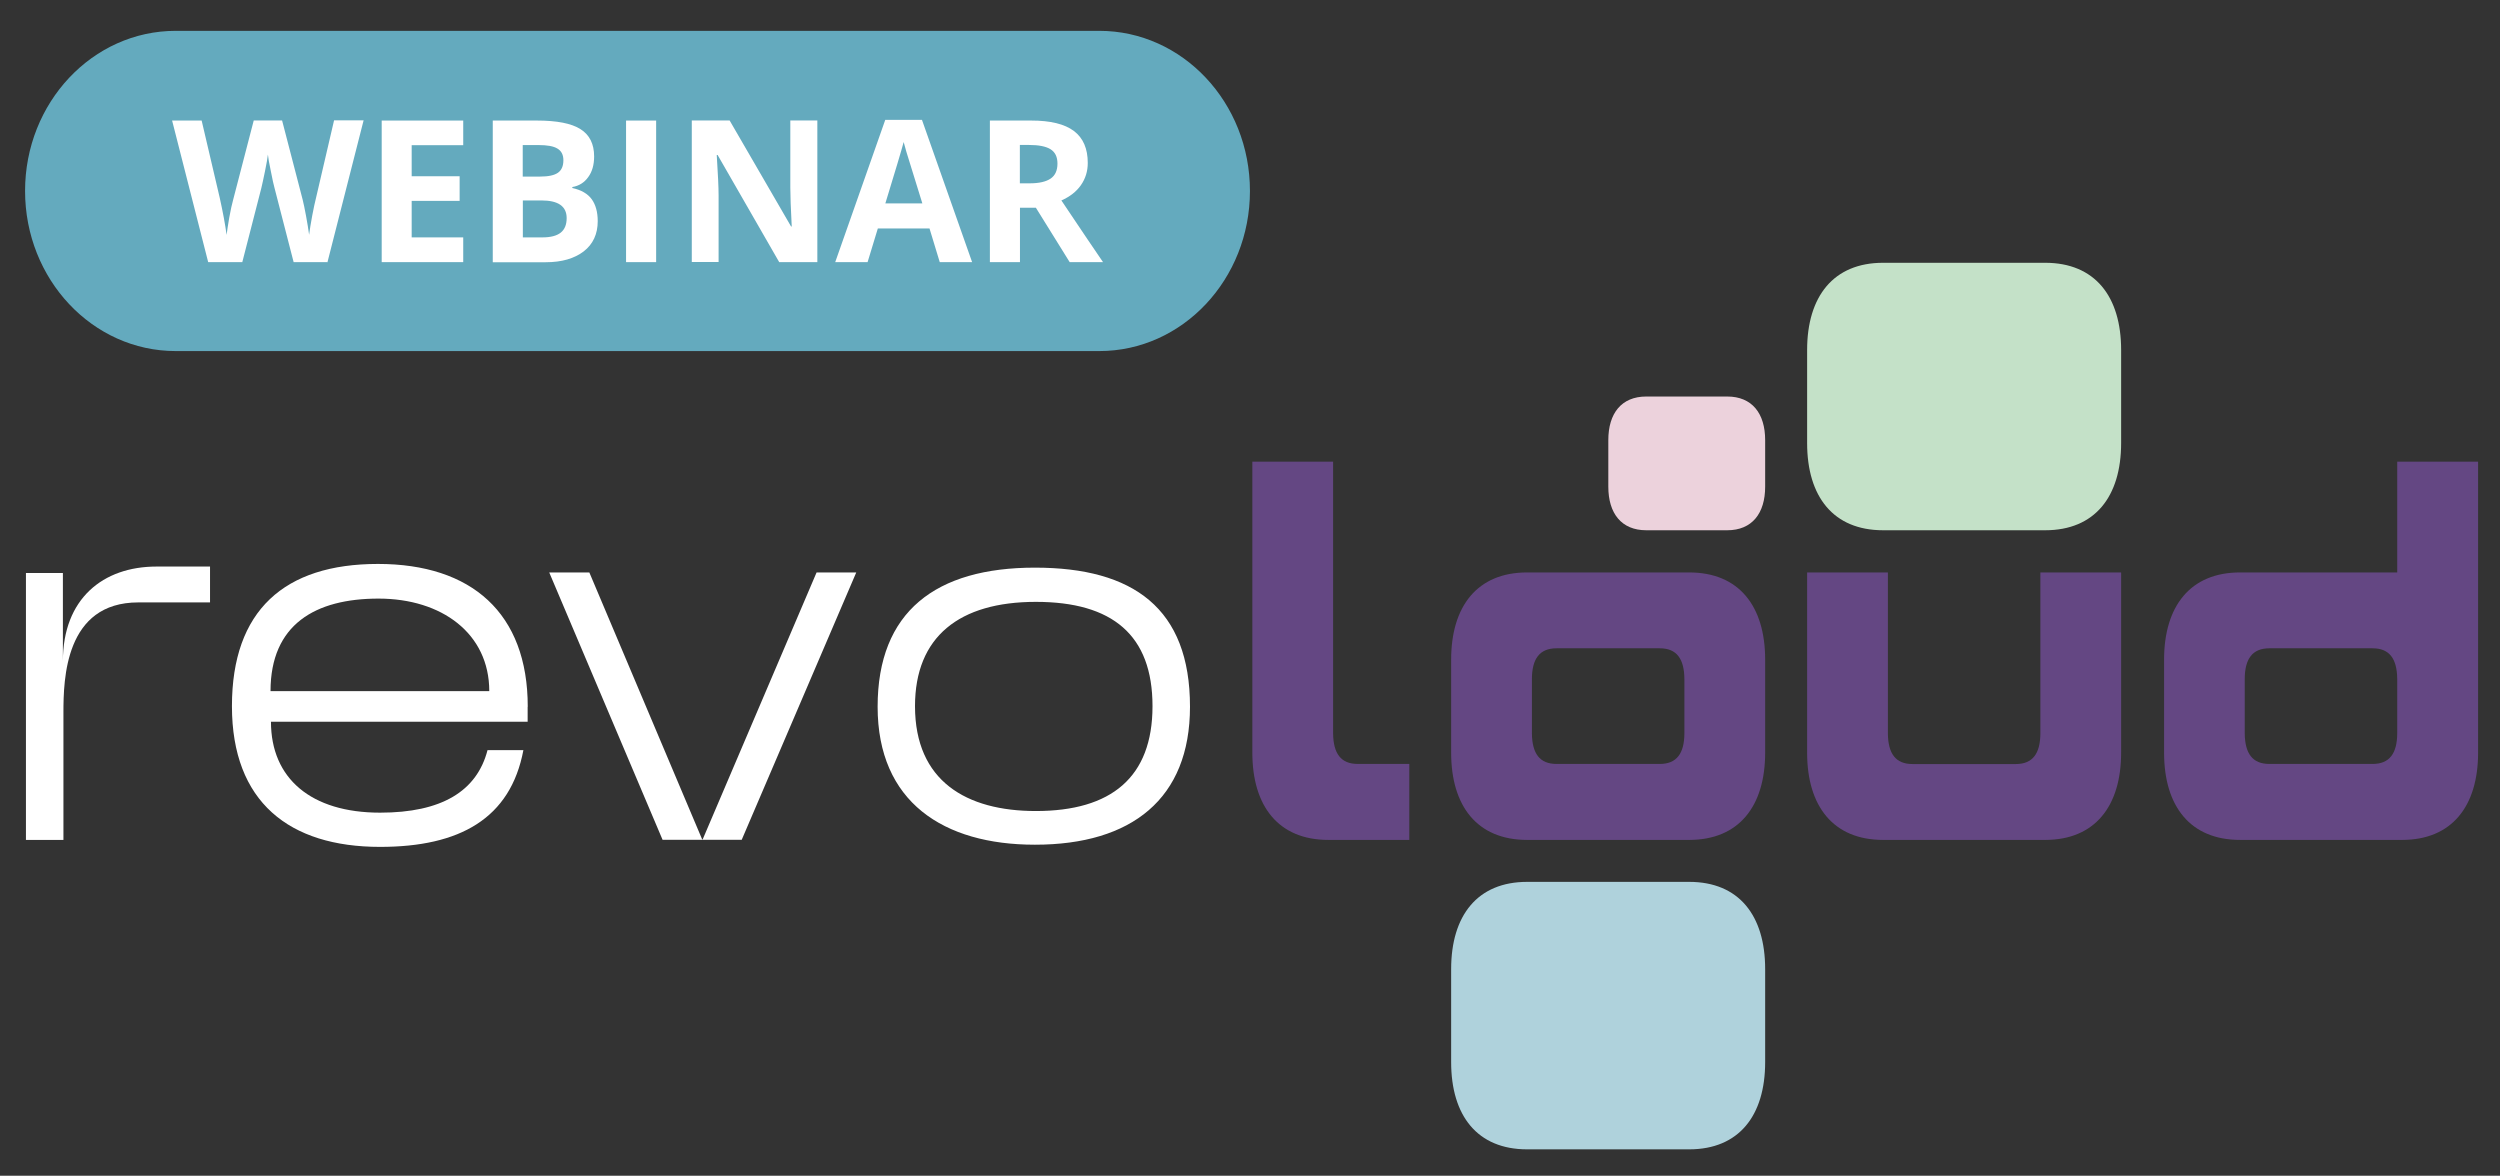 <svg xmlns="http://www.w3.org/2000/svg" id="Ebene_1" viewBox="0 0 229.37 107.87"><rect x="0" y="0" width="229.37" height="107.87" fill="#333333" stroke="none"/><defs><style>      .st0 {        fill: #c4e1c8;      }      .st1 {        fill: #644783;      }      .st2 {        fill: #fff;      }      .st3 {        fill: #ecd2dc;      }      .st4 {        fill: #64aabe;      }      .st5 {        fill: #afd2dc;      }    </style></defs><path class="st4" d="M100.86,2.83H16.12c-7.63,0-13.82,6.58-13.82,14.69h0c0,8.11,6.19,14.69,13.82,14.69h84.74c7.63,0,13.82-6.58,13.82-14.69h0c0-8.11-6.19-14.69-13.82-14.69Z"></path><g><path class="st1" d="M194.61,69.06v-16.54h-7.41v14.73s0,.03,0,.05h0c-.01,1.83-.7,2.8-2.26,2.8h-9.47c-1.56,0-2.24-.97-2.26-2.8h0s0-.03,0-.05v-14.73h-7.41v16.54c0,4.91,2.4,8,6.97,8h14.87c4.56,0,6.97-3.09,6.97-8"></path><path class="st1" d="M129.3,70.09h-4.73c-1.56,0-2.24-.97-2.26-2.8,0-.02,0-.03,0-.05v-24.88h-7.41v26.7c0,4.91,2.4,8,6.97,8h7.43v-6.97Z"></path><path class="st1" d="M154.54,67.24s0,.03,0,.05h0c-.01,1.83-.7,2.8-2.26,2.8h-9.47c-1.56,0-2.24-.97-2.26-2.8h0s0-.03,0-.05v-4.91s0-.03,0-.05c.01-1.83.7-2.8,2.26-2.8h9.47c1.56,0,2.24.97,2.26,2.8,0,.02,0,.03,0,.05v4.91ZM161.95,69.06v-8.54c0-4.91-2.4-8-6.97-8h-14.87c-4.56,0-6.97,3.09-6.97,8v8.54c0,4.91,2.4,8,6.97,8h14.87c4.56,0,6.97-3.09,6.97-8"></path><path class="st1" d="M219.94,42.36v10.16h-14.42c-4.56,0-6.97,3.09-6.97,8v8.54c0,4.91,2.4,8,6.97,8h14.87c4.56,0,6.97-3.09,6.97-8v-26.7h-7.41ZM219.94,62.42v4.82s0,.03,0,.05h0c-.01,1.83-.7,2.8-2.26,2.8h-9.47c-1.56,0-2.24-.97-2.26-2.8h0s0-.03,0-.05v-4.91s0-.03,0-.05c.01-1.83.7-2.8,2.26-2.8h9.47c1.56,0,2.24.97,2.26,2.8,0,.02,0,.03,0,.05v.08Z"></path><path class="st5" d="M161.95,97.45v-8.54c0-4.91-2.4-8-6.97-8h-14.87c-4.56,0-6.97,3.09-6.97,8v8.54c0,4.91,2.4,8,6.97,8h14.87c4.56,0,6.97-3.09,6.97-8"></path><path class="st0" d="M194.61,40.65v-8.54c0-4.91-2.4-8-6.97-8h-14.87c-4.56,0-6.97,3.09-6.97,8v8.54c0,4.91,2.4,8,6.97,8h14.87c4.56,0,6.97-3.09,6.97-8"></path><path class="st3" d="M161.95,44.65v-4.27c0-2.45-1.2-4-3.48-4h-7.43c-2.28,0-3.48,1.55-3.48,4v4.27c0,2.45,1.2,4,3.48,4h7.43c2.28,0,3.48-1.55,3.48-4"></path><path class="st2" d="M19.27,55.27h-6.58c-6.72,0-6.87,7.02-6.87,10.11v11.68h-3.44v-24.49h3.39v8.1c0-5.74,3.68-8.69,8.59-8.69h4.91v3.29Z"></path><path class="st2" d="M48.42,64.84c0-8.59-5.15-13.1-13.74-13.1s-13.4,4.27-13.4,13.05,5.25,12.91,13.59,12.91c7.31,0,11.97-2.6,13.15-8.88h-3.29c-.98,3.78-4.22,5.74-9.86,5.74-6.33,0-10.01-3.14-10.01-8.34h23.55v-1.37ZM24.82,63.41c0-6.13,4.12-8.49,9.91-8.49s10.16,3.19,10.16,8.49h-20.07Z"></path><polygon class="st2" points="60.79 77.05 50.39 52.52 54.07 52.52 64.42 77.01 64.47 77.01 74.92 52.52 78.56 52.52 68.05 77.05 60.79 77.05"></polygon><path class="st2" d="M94.95,52.08c-9.08,0-14.43,4.02-14.43,12.76s6.04,12.66,14.43,12.66c8.88,0,14.23-4.22,14.23-12.66,0-9.03-5.2-12.76-14.23-12.76ZM95.04,74.41c-6.38,0-11.09-2.75-11.09-9.62,0-6.38,4.07-9.57,11.09-9.57s10.7,3.04,10.7,9.57-3.78,9.62-10.7,9.62Z"></path><path class="st1" d="M198.54,26.31"></path></g><g><path class="st2" d="M30.08,24.05h-3.14l-1.76-6.83c-.07-.24-.18-.74-.33-1.51-.16-.76-.25-1.27-.27-1.53-.04.32-.12.83-.27,1.54s-.25,1.21-.33,1.52l-1.75,6.81h-3.13l-3.31-12.99h2.71l1.66,7.09c.29,1.31.5,2.44.63,3.4.04-.34.12-.86.24-1.57.13-.71.25-1.26.36-1.65l1.89-7.28h2.6l1.89,7.28c.08.33.19.82.31,1.49s.22,1.24.28,1.72c.06-.46.15-1.04.28-1.73.13-.69.25-1.25.36-1.68l1.65-7.09h2.71l-3.31,12.99Z"></path><path class="st2" d="M42.5,24.05h-7.48v-12.99h7.48v2.26h-4.73v2.85h4.4v2.26h-4.4v3.35h4.73v2.28Z"></path><path class="st2" d="M45.21,11.06h4.04c1.84,0,3.18.26,4.01.79.83.52,1.25,1.36,1.25,2.5,0,.78-.18,1.41-.55,1.91-.36.5-.85.8-1.45.9v.09c.82.18,1.42.53,1.78,1.03.36.5.55,1.17.55,2.01,0,1.18-.43,2.11-1.28,2.77-.86.66-2.02,1-3.49,1h-4.86v-12.99ZM47.97,16.2h1.6c.75,0,1.29-.12,1.62-.35s.5-.61.5-1.15c0-.5-.18-.85-.55-1.07-.36-.22-.94-.32-1.73-.32h-1.45v2.89ZM47.97,18.39v3.39h1.8c.76,0,1.32-.15,1.68-.44s.54-.73.54-1.33c0-1.08-.77-1.62-2.31-1.62h-1.71Z"></path><path class="st2" d="M57.44,24.05v-12.99h2.76v12.99h-2.76Z"></path><path class="st2" d="M74.99,24.05h-3.5l-5.65-9.83h-.08c.11,1.74.17,2.97.17,3.71v6.11h-2.46v-12.99h3.47l5.64,9.73h.06c-.09-1.69-.13-2.88-.13-3.58v-6.15h2.48v12.99Z"></path><path class="st2" d="M86.22,24.05l-.94-3.09h-4.74l-.94,3.09h-2.97l4.59-13.05h3.37l4.6,13.05h-2.97ZM84.62,18.65c-.87-2.8-1.36-4.39-1.47-4.75-.11-.37-.19-.66-.24-.87-.2.76-.76,2.63-1.68,5.63h3.39Z"></path><path class="st2" d="M93.58,19.06v4.99h-2.76v-12.99h3.79c1.77,0,3.07.32,3.92.96.85.64,1.27,1.62,1.27,2.93,0,.76-.21,1.44-.63,2.04-.42.6-1.02,1.06-1.79,1.4,1.96,2.92,3.23,4.81,3.82,5.66h-3.06l-3.1-4.99h-1.47ZM93.58,16.82h.89c.87,0,1.51-.15,1.93-.44s.62-.75.62-1.37-.21-1.05-.64-1.32c-.42-.26-1.08-.39-1.97-.39h-.84v3.51Z"></path></g></svg>
